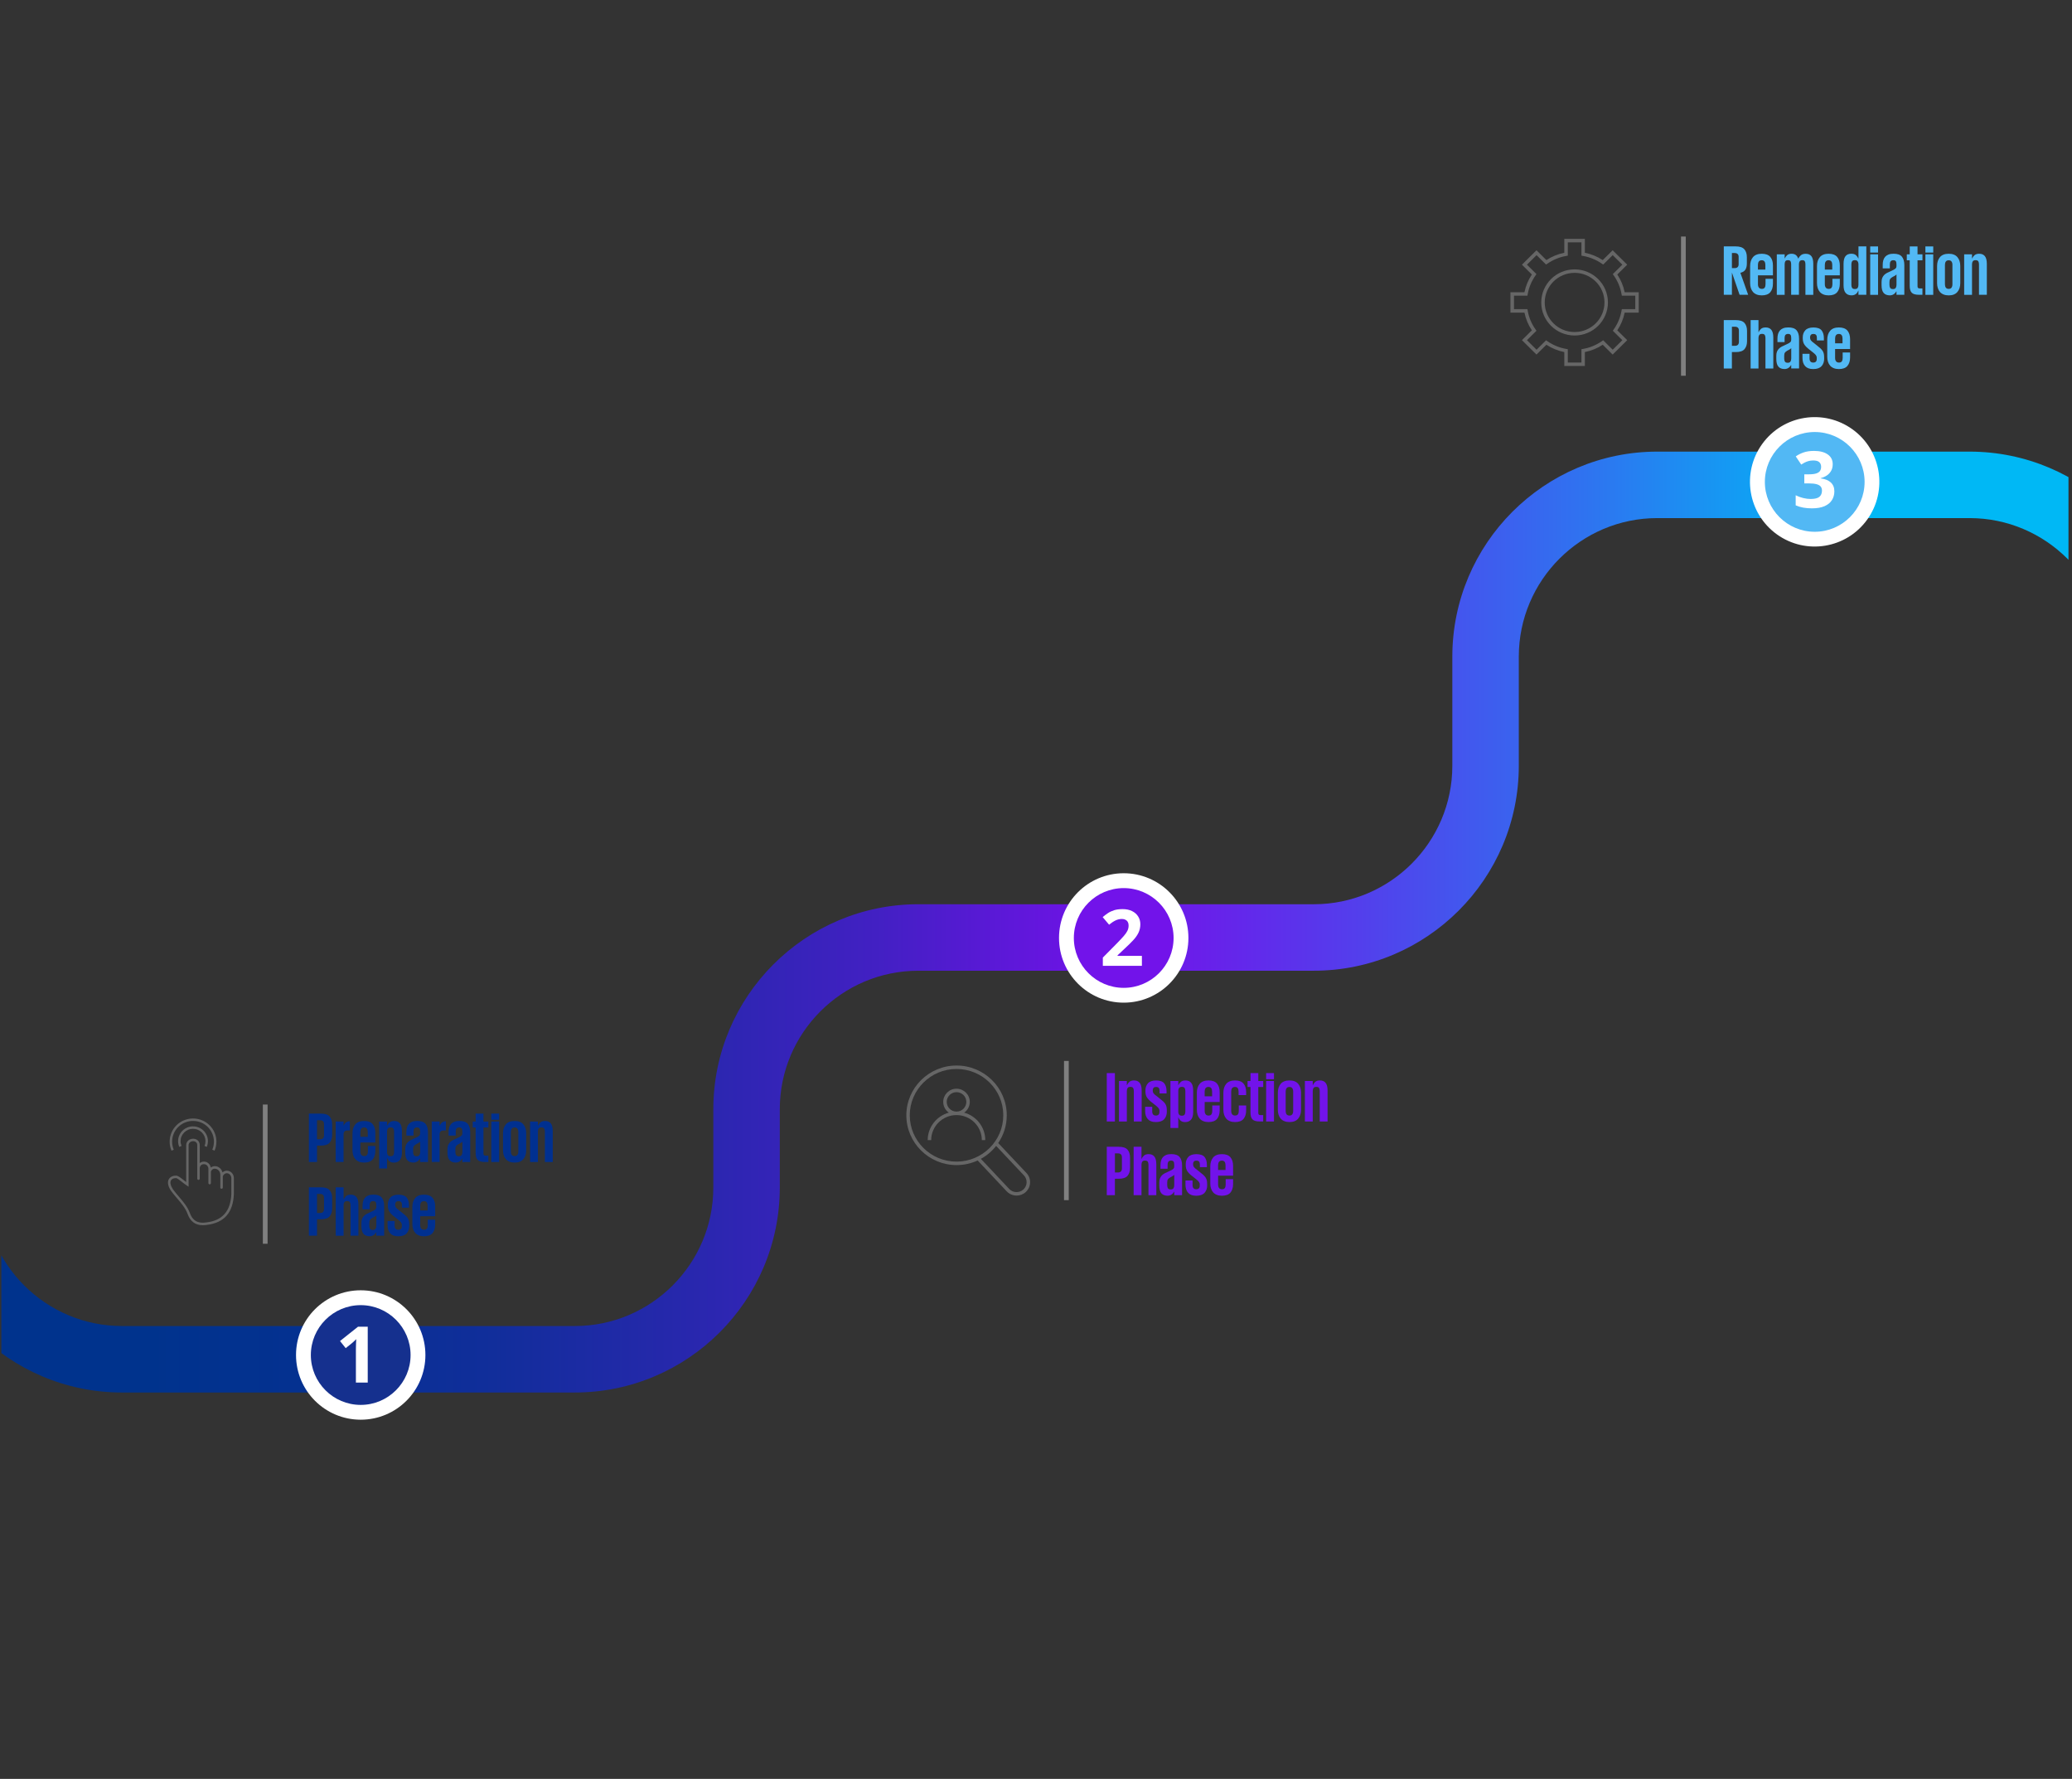 <?xml version="1.0" encoding="UTF-8"?>
<svg id="Layer_1" data-name="Layer 1" xmlns="http://www.w3.org/2000/svg" xmlns:xlink="http://www.w3.org/1999/xlink" viewBox="0 0 900 772.52">
  <rect x="0" y="0" width="900" height="772.52" fill="#333333" stroke="none"/>
  <defs>
    <style>
      .cls-1, .cls-2 {
        fill: none;
      }

      .cls-3 {
        fill: #003090;
      }

      .cls-4 {
        fill: url(#linear-gradient);
      }

      .cls-5 {
        fill: #7213ea;
      }

      .cls-6 {
        fill: #52b8f4;
      }

      .cls-7 {
        fill: #fff;
      }

      .cls-8 {
        fill: #666;
      }

      .cls-9 {
        fill: #15308e;
      }

      .cls-2 {
        stroke: gray;
        stroke-miterlimit: 10;
        stroke-width: 2.06px;
      }

      .cls-10 {
        clip-path: url(#clippath);
      }
    </style>
    <clipPath id="clippath">
      <polygon class="cls-1" points="898.47 778.57 .59 771.57 .59 1.32 898.47 8.32 898.47 778.57"/>
    </clipPath>
    <linearGradient id="linear-gradient" x1="-49.91" y1="355.12" x2="950.86" y2="355.12" gradientUnits="userSpaceOnUse">
      <stop offset=".11" stop-color="#00338d"/>
      <stop offset=".18" stop-color="#043190"/>
      <stop offset=".26" stop-color="#102e9a"/>
      <stop offset=".34" stop-color="#2528ab"/>
      <stop offset=".43" stop-color="#4220c3"/>
      <stop offset=".51" stop-color="#6815e1"/>
      <stop offset=".53" stop-color="#7213ea"/>
      <stop offset=".57" stop-color="#691fea"/>
      <stop offset=".64" stop-color="#533fec"/>
      <stop offset=".74" stop-color="#2e74f0"/>
      <stop offset=".85" stop-color="#00b8f5"/>
    </linearGradient>
  </defs>
  <g class="cls-10">
    <g>
      <path class="cls-8" d="M711.8,135.76v-8.86h-6.1c-.57-2.75-1.64-5.34-3.21-7.69l4.31-4.27-6.32-6.26-4.31,4.27c-2.38-1.56-4.99-2.63-7.77-3.19v-6.04h-8.93v6.04c-2.78.56-5.39,1.63-7.77,3.19l-4.31-4.27-6.32,6.26,4.31,4.27c-1.57,2.35-2.65,4.93-3.22,7.69h-6.09v8.86h6.09c.57,2.76,1.65,5.34,3.22,7.69l-4.31,4.27,6.32,6.26,4.31-4.27c2.38,1.56,4.99,2.63,7.77,3.19v6.04h8.93v-6.04c2.78-.56,5.39-1.63,7.77-3.19l4.31,4.27,6.32-6.26-4.31-4.27c1.57-2.35,2.65-4.93,3.21-7.69h6.1ZM704.35,134.88c-.53,2.98-1.68,5.75-3.44,8.23l-.37.52,4.14,4.1-4.18,4.14-4.14-4.1-.51.36c-2.51,1.74-5.3,2.89-8.31,3.41l-.62.11v5.79h-5.92v-5.79l-.62-.11c-3.01-.52-5.81-1.67-8.31-3.41l-.51-.36-4.13,4.1-4.18-4.14,4.13-4.1-.37-.52c-1.76-2.48-2.92-5.25-3.44-8.23l-.11-.62h-5.84v-5.85h5.84l.11-.62c.52-2.97,1.68-5.74,3.44-8.23l.37-.52-4.13-4.1,4.18-4.14,4.13,4.1.51-.36c2.51-1.74,5.3-2.89,8.31-3.41l.62-.11v-5.79h5.92v5.79l.62.11c3.01.52,5.8,1.67,8.31,3.41l.51.36,4.14-4.1,4.18,4.14-4.14,4.1.37.52c1.76,2.48,2.92,5.25,3.44,8.22l.11.62h5.84v5.85h-5.84l-.11.62Z"/>
      <path class="cls-8" d="M683.95,116.98c-7.99,0-14.49,6.44-14.49,14.36s6.5,14.36,14.49,14.36,14.48-6.44,14.48-14.36-6.5-14.36-14.48-14.36ZM683.95,144.19c-7.16,0-12.98-5.76-12.98-12.85s5.82-12.85,12.98-12.85,12.98,5.77,12.98,12.85-5.82,12.85-12.98,12.85Z"/>
    </g>
    <path class="cls-4" d="M1156.15,742.55h-151.46c-49.1,0-89.04-39.94-89.04-89.04v-368.36c0-33.17-26.99-60.16-60.16-60.16h-135.63c-33.17,0-60.15,26.99-60.15,60.16v47.36c0,49.1-39.94,89.04-89.04,89.04h-171.8c-33.17,0-60.16,26.99-60.16,60.16v33.97c0,49.1-39.94,89.04-89.04,89.04H53.01c-49.1,0-89.04-39.94-89.04-89.04V56.73C-36.03,23.56-63.02-3.42-96.19-3.42h-101.72c-33.17,0-60.16,26.99-60.16,60.16v223.79c0,49.1-39.94,89.04-89.04,89.04h-213.71v-28.88h213.71c33.17,0,60.16-26.99,60.16-60.16V56.73c0-49.1,39.94-89.04,89.04-89.04h101.72C-47.09-32.31-7.15,7.63-7.15,56.73v458.96c0,33.17,26.99,60.16,60.16,60.16h196.67c33.17,0,60.16-26.99,60.16-60.16v-33.97c0-49.1,39.94-89.04,89.04-89.04h171.8c33.17,0,60.16-26.99,60.16-60.16v-47.36c0-49.1,39.94-89.04,89.04-89.04h135.63c49.1,0,89.04,39.94,89.04,89.04v368.36c0,33.17,26.99,60.15,60.16,60.15h151.46c33.17,0,60.16-26.99,60.16-60.15v-311.95c0-49.1,39.94-89.04,89.04-89.04h94.94c49.1,0,89.04,39.94,89.04,89.04v133.37c0,33.17,26.99,60.16,60.16,60.16h200.47v28.88h-200.47c-49.1,0-89.04-39.94-89.04-89.04v-133.37c0-33.17-26.99-60.16-60.16-60.16h-94.94c-33.17,0-60.16,26.99-60.16,60.16v311.95c0,49.1-39.94,89.04-89.04,89.04Z"/>
    <circle class="cls-7" cx="156.68" cy="588.43" r="28.1"/>
    <path class="cls-9" d="M156.68,610.1c-11.95,0-21.66-9.72-21.66-21.66s9.72-21.66,21.66-21.66,21.66,9.72,21.66,21.66-9.72,21.66-21.66,21.66Z"/>
    <circle class="cls-7" cx="488.1" cy="407.32" r="28.1"/>
    <path class="cls-5" d="M488.1,428.99c-11.95,0-21.66-9.72-21.66-21.66s9.72-21.66,21.66-21.66,21.66,9.72,21.66,21.66-9.72,21.66-21.66,21.66Z"/>
    <circle class="cls-7" cx="788.25" cy="209.27" r="28.1" transform="translate(157.58 726.37) rotate(-54.22)"/>
    <path class="cls-6" d="M788.25,230.93c-11.95,0-21.66-9.72-21.66-21.66s9.72-21.66,21.66-21.66,21.66,9.72,21.66,21.66-9.72,21.66-21.66,21.66Z"/>
    <line class="cls-2" x1="115.2" y1="479.66" x2="115.2" y2="540.12"/>
    <line class="cls-2" x1="463.2" y1="460.72" x2="463.2" y2="521.18"/>
    <g>
      <path class="cls-8" d="M418.81,483.18c1.47-1.04,2.43-2.74,2.43-4.67,0-3.16-2.59-5.72-5.77-5.72s-5.77,2.57-5.77,5.72c0,1.92.96,3.63,2.43,4.67-5.28,1.45-9.17,6.26-9.17,11.95h1.51c0-6.01,4.93-10.89,11-10.89s11,4.89,11,10.89h1.5c0-5.69-3.89-10.5-9.17-11.95ZM415.48,482.73c-2.35,0-4.26-1.89-4.26-4.22s1.91-4.22,4.26-4.22,4.26,1.89,4.26,4.22-1.91,4.22-4.26,4.22Z"/>
      <path class="cls-8" d="M445.85,509.4l-12.26-13.02c2.34-3.44,3.71-7.59,3.71-12.04,0-11.92-9.79-21.62-21.81-21.62s-21.81,9.7-21.81,21.62,9.78,21.62,21.81,21.62c3.27,0,6.38-.72,9.17-2l12.62,13.4c1.15,1.22,2.72,1.84,4.29,1.84,1.43,0,2.87-.51,4-1.56,1.14-1.06,1.8-2.5,1.86-4.06.06-1.56-.5-3.04-1.57-4.17ZM415.48,504.45c-11.2,0-20.31-9.03-20.31-20.12s9.11-20.11,20.31-20.11,20.31,9.02,20.31,20.11-9.11,20.12-20.31,20.12ZM444.54,516.53c-1.76,1.62-4.53,1.53-6.17-.21l-12.31-13.07c2.56-1.41,4.83-3.33,6.63-5.62l12.07,12.81c.79.84,1.2,1.93,1.16,3.09-.04,1.16-.53,2.22-1.38,3.01Z"/>
    </g>
    <g>
      <path class="cls-8" d="M99.19,508.46c-.94-.23-1.84.03-2.54.67-.4-1.49-1.56-2.44-2.76-2.66-.77-.14-1.64,0-2.32.54-.4-1.87-1.87-2.63-3.15-2.56-.57.03-1.16.24-1.65.63v-7.75c0-.88-.32-1.62-.91-2.13-.52-.45-1.21-.69-1.96-.69-1.47,0-3.03.99-3.03,2.82v15.99c-.31-.24-.64-.49-.96-.74-1.7-1.33-2.72-2.1-3.43-2.02-1.39-.04-2.57.52-3.13,1.51-.51.89-.76,2.48.91,5.03.82,1.13,1.75,2.23,2.66,3.29,1.77,2.07,3.59,4.21,4.5,6.61,1.15,3.37,3.39,5.07,6.66,5.07.54,0,1.11-.05,1.71-.14,7.58-.89,11.44-5.27,11.8-13.37v-6.55c.13-2.01-1.14-3.24-2.37-3.54ZM100.49,511.95v6.57c-.34,7.48-3.89,11.52-10.87,12.34-3.69.57-6.05-.8-7.21-4.23-.98-2.59-2.87-4.8-4.69-6.94-.89-1.04-1.81-2.12-2.59-3.2-1.06-1.62-1.37-3.01-.86-3.9.35-.62,1.11-.97,2.05-.97.05,0,.11,0,.16,0h.07s.04,0,.04,0c.41.05,1.75,1.1,2.64,1.8.64.5,1.3,1.02,1.86,1.39l.83.56v-18.03c0-1.15.99-1.75,1.96-1.75.49,0,.94.15,1.26.43.36.31.54.75.54,1.32v9.93h0v4.58c0,.3.24.54.54.54s.54-.24.54-.54v-4.55c.07-1.15.91-1.71,1.71-1.75.78-.05,1.78.39,2.05,1.78v1.42h0v5.03c0,.3.24.54.54.54s.54-.24.54-.54v-4.94c.38-1.16,1.32-1.43,2.08-1.28,1.07.2,2.17,1.24,2.02,3.07h0s0,.03,0,.04v5.03c0,.3.24.54.54.54s.54-.24.54-.54v-4.91c.54-1.17,1.46-1.42,2.15-1.25.82.2,1.65,1.05,1.56,2.44Z"/>
      <path class="cls-8" d="M75.47,499.28c-.47-1.11-.71-2.28-.71-3.5s.24-2.39.71-3.5c.46-1.07,1.11-2.03,1.94-2.86.84-.83,1.81-1.48,2.89-1.93,1.12-.47,2.31-.71,3.54-.71s2.41.24,3.54.71c1.08.45,2.05,1.1,2.88,1.93.83.83,1.49,1.79,1.95,2.86.47,1.11.71,2.28.71,3.5s-.24,2.39-.71,3.5l.99.42c.53-1.24.8-2.56.8-3.92s-.27-2.68-.8-3.92c-.51-1.2-1.24-2.27-2.18-3.2-.93-.92-2.02-1.65-3.23-2.15-1.25-.53-2.58-.79-3.95-.79s-2.7.27-3.95.79c-1.21.51-2.29,1.23-3.23,2.15-.93.93-1.66,2-2.17,3.2-.53,1.24-.8,2.56-.8,3.92s.27,2.68.8,3.92l.99-.42Z"/>
      <path class="cls-8" d="M89.81,498.06c.34-.79.51-1.64.51-2.5s-.17-1.71-.51-2.5c-.33-.77-.8-1.45-1.39-2.04-.6-.59-1.29-1.05-2.06-1.37-1.6-.67-3.44-.67-5.04,0-.77.32-1.47.78-2.06,1.37-.59.59-1.06,1.28-1.39,2.04-.34.79-.51,1.64-.51,2.5s.17,1.71.51,2.5l.99-.42c-.28-.66-.43-1.36-.43-2.08s.14-1.42.43-2.08c.27-.64.66-1.21,1.16-1.7.5-.49,1.07-.88,1.72-1.15,1.34-.56,2.88-.56,4.21,0,.64.27,1.22.66,1.72,1.15.49.49.88,1.06,1.16,1.7.28.66.42,1.36.42,2.08s-.14,1.42-.42,2.08l.99.42Z"/>
    </g>
    <g>
      <path class="cls-3" d="M134.17,483.61h5.24c1.78,0,3.03.42,3.77,1.25.73.84,1.1,1.99,1.1,3.46v4.43c0,1.47-.37,2.62-1.1,3.47-.73.85-1.99,1.27-3.77,1.27h-1.71v7.13h-3.53v-21.02ZM137.7,486.49v8.28h1.3c1.16,0,1.74-.58,1.74-1.74v-4.84c0-1.14-.58-1.71-1.74-1.71h-1.3Z"/>
      <path class="cls-3" d="M151.96,490.92h-.96c-.62,0-1.07.14-1.35.43-.28.29-.42.73-.42,1.33v11.93h-3.41v-17.58h3.41v1.8h.06c.14-.41.41-.83.81-1.24.39-.41,1.01-.64,1.86-.68v4Z"/>
      <path class="cls-3" d="M163.03,497.68v2.08c0,1.59-.39,2.84-1.16,3.75-.78.91-2.01,1.36-3.71,1.36-.85,0-1.59-.13-2.23-.39-.64-.26-1.17-.62-1.58-1.1-.41-.47-.72-1.04-.93-1.69-.21-.65-.31-1.37-.31-2.15v-7.41c0-1.59.41-2.88,1.24-3.86.83-.98,2.1-1.47,3.81-1.47s2.93.46,3.71,1.36c.77.91,1.16,2.16,1.16,3.75v4.25h-6.51v3.91c0,.6.14,1.08.42,1.44.28.36.71.54,1.29.54s.96-.17,1.21-.53.37-.84.37-1.46v-2.39h3.22ZM156.52,493.68h3.22v-2.08c0-.6-.12-1.08-.37-1.44-.25-.36-.65-.54-1.21-.54s-1,.18-1.25.54c-.26.36-.39.84-.39,1.44v2.08Z"/>
      <path class="cls-3" d="M164.7,487.05h3.41v1.8h.06c.21-.5.54-.96,1.01-1.39.46-.43,1.16-.65,2.09-.65,1.07,0,1.9.35,2.46,1.05.57.7.85,1.83.85,3.38v9.21c0,1.55-.31,2.68-.93,3.38-.62.7-1.47,1.05-2.54,1.05-.48,0-.87-.06-1.19-.17s-.59-.27-.82-.46c-.23-.2-.41-.41-.56-.65s-.27-.48-.37-.73h-.06v4.56h-3.41v-20.37ZM171.18,491.39c0-.54-.1-.97-.31-1.3-.21-.33-.61-.5-1.21-.5-.54,0-.92.14-1.16.43-.24.29-.37.67-.39,1.15v9.39c.02.48.15.85.39,1.13.24.28.62.42,1.16.42.6,0,1-.17,1.21-.5.21-.33.31-.76.31-1.3v-8.93Z"/>
      <path class="cls-3" d="M182.49,504.62v-1.46h-.09c-.1.19-.23.38-.39.57-.16.2-.35.38-.57.54-.23.17-.49.3-.79.42s-.65.17-1.04.17c-1.2,0-2.1-.35-2.7-1.05-.6-.7-.9-1.83-.9-3.38v-1.33c0-.72.1-1.33.31-1.83.21-.5.49-.92.84-1.27.35-.35.78-.66,1.27-.91.5-.26,1.03-.51,1.61-.76.52-.23.93-.43,1.26-.6.32-.18.57-.34.74-.5.17-.16.29-.31.36-.48.06-.17.09-.35.09-.56v-.81c0-.62-.1-1.07-.29-1.35-.2-.28-.55-.42-1.07-.42s-.92.15-1.16.45c-.24.3-.36.75-.36,1.35v1.74h-3.1v-1.49c0-.74.08-1.42.25-2.01s.44-1.11.82-1.54c.38-.42.87-.75,1.47-.98.6-.23,1.33-.34,2.2-.34,1.67,0,2.87.42,3.58,1.26.71.84,1.07,2.06,1.07,3.67v12.9h-3.41ZM180.91,502.14c.62,0,1.04-.17,1.26-.53.22-.35.33-.8.33-1.33v-4.5c-.06.08-.13.16-.22.22-.08.06-.19.13-.31.22-.12.08-.28.18-.46.28-.19.1-.42.23-.71.37-.54.31-.9.62-1.08.91-.19.3-.28.77-.28,1.41v1.08c0,.54.1.98.29,1.33.2.35.59.53,1.19.53Z"/>
      <path class="cls-3" d="M193.68,490.92h-.96c-.62,0-1.07.14-1.35.43-.28.29-.42.73-.42,1.33v11.93h-3.41v-17.58h3.41v1.8h.06c.14-.41.41-.83.81-1.24.39-.41,1.01-.64,1.86-.68v4Z"/>
      <path class="cls-3" d="M200.84,504.62v-1.46h-.09c-.1.19-.23.38-.39.57-.15.2-.35.38-.57.54s-.49.3-.79.42c-.3.11-.65.17-1.04.17-1.2,0-2.1-.35-2.7-1.05-.6-.7-.9-1.83-.9-3.38v-1.33c0-.72.1-1.33.31-1.83.21-.5.49-.92.84-1.27.35-.35.78-.66,1.27-.91s1.03-.51,1.61-.76c.52-.23.93-.43,1.25-.6s.57-.34.74-.5.29-.31.36-.48c.06-.17.09-.35.09-.56v-.81c0-.62-.1-1.07-.29-1.35-.2-.28-.55-.42-1.07-.42s-.93.15-1.16.45c-.24.3-.36.75-.36,1.35v1.74h-3.1v-1.49c0-.74.08-1.42.25-2.01.17-.6.44-1.11.82-1.54.38-.42.87-.75,1.47-.98.6-.23,1.33-.34,2.2-.34,1.67,0,2.87.42,3.58,1.26s1.07,2.06,1.07,3.67v12.9h-3.41ZM199.26,502.14c.62,0,1.04-.17,1.26-.53s.33-.8.33-1.33v-4.5c-.06.08-.13.16-.22.22-.08.06-.19.13-.31.22-.12.08-.28.18-.46.28-.19.1-.42.23-.71.37-.54.31-.9.62-1.08.91-.19.3-.28.77-.28,1.41v1.08c0,.54.1.98.29,1.33s.59.53,1.19.53Z"/>
      <path class="cls-3" d="M205.34,487.05h1.27v-3.44h3.38v3.44h2.14v2.6h-2.14v11.25c0,.35.08.6.23.74s.43.22.82.22h1.08v2.76h-1.46c-1.53,0-2.59-.3-3.18-.9-.59-.6-.88-1.6-.88-3.01v-11.07h-1.27v-2.6Z"/>
      <path class="cls-3" d="M213.4,483.61h3.41v2.67h-3.41v-2.67ZM213.4,487.05h3.41v17.58h-3.41v-17.58Z"/>
      <path class="cls-3" d="M223.54,504.87c-.85,0-1.59-.13-2.23-.39-.64-.26-1.17-.62-1.58-1.1-.41-.47-.72-1.04-.93-1.69-.21-.65-.31-1.37-.31-2.15v-7.41c0-1.59.41-2.88,1.24-3.86.83-.98,2.1-1.47,3.81-1.47s2.96.49,3.78,1.47c.83.98,1.24,2.27,1.24,3.86v7.41c0,1.57-.41,2.85-1.24,3.84-.83.99-2.09,1.49-3.78,1.49ZM223.54,502.05c.56,0,.97-.18,1.22-.54.26-.36.39-.84.39-1.44v-8.46c0-.6-.13-1.08-.39-1.44-.26-.36-.67-.54-1.22-.54s-1,.18-1.26.54c-.26.36-.39.84-.39,1.44v8.46c0,.6.13,1.08.39,1.44s.68.54,1.26.54Z"/>
      <path class="cls-3" d="M236.68,491.39c0-.54-.1-.97-.29-1.3-.2-.33-.59-.5-1.19-.5s-1.01.17-1.22.5c-.22.33-.33.76-.33,1.3v13.24h-3.41v-17.58h3.41v1.8h.06c.21-.52.54-.99,1.01-1.41.46-.42,1.15-.64,2.06-.64,1.07,0,1.9.35,2.46,1.05.57.7.85,1.83.85,3.38v13.39h-3.41v-13.24Z"/>
      <path class="cls-3" d="M134.17,515.61h5.24c1.78,0,3.03.42,3.77,1.25.73.84,1.1,1.99,1.1,3.46v4.43c0,1.47-.37,2.62-1.1,3.47-.73.85-1.99,1.27-3.77,1.27h-1.71v7.13h-3.53v-21.02ZM137.7,518.49v8.28h1.3c1.16,0,1.74-.58,1.74-1.74v-4.84c0-1.14-.58-1.71-1.74-1.71h-1.3Z"/>
      <path class="cls-3" d="M152.27,523.39c0-.54-.1-.97-.29-1.3-.2-.33-.59-.5-1.19-.5s-1.01.17-1.22.5c-.22.33-.33.76-.33,1.3v13.24h-3.41v-21.02h3.41v5.24h.06c.21-.52.54-.99,1.01-1.41.46-.42,1.15-.64,2.06-.64,1.07,0,1.9.35,2.46,1.05.57.7.85,1.83.85,3.38v13.39h-3.41v-13.24Z"/>
      <path class="cls-3" d="M163.46,536.62v-1.46h-.09c-.1.19-.23.38-.39.57-.16.2-.35.38-.57.54-.23.17-.49.3-.79.42s-.65.17-1.04.17c-1.2,0-2.1-.35-2.7-1.05-.6-.7-.9-1.83-.9-3.38v-1.33c0-.72.1-1.33.31-1.83.21-.5.49-.92.84-1.27.35-.35.78-.66,1.27-.91.5-.26,1.03-.51,1.61-.76.52-.23.93-.43,1.26-.6.32-.18.57-.34.74-.5.17-.16.29-.31.36-.48.06-.17.09-.35.09-.56v-.81c0-.62-.1-1.07-.29-1.35-.2-.28-.55-.42-1.07-.42s-.92.15-1.16.45c-.24.3-.36.75-.36,1.35v1.74h-3.1v-1.49c0-.74.08-1.42.25-2.01s.44-1.11.82-1.54c.38-.42.87-.75,1.47-.98.6-.23,1.33-.34,2.2-.34,1.67,0,2.87.42,3.58,1.26.71.84,1.07,2.06,1.07,3.67v12.9h-3.41ZM161.88,534.14c.62,0,1.04-.17,1.26-.53.22-.35.33-.8.33-1.33v-4.5c-.06.08-.13.16-.22.22-.08.06-.19.13-.31.22-.12.08-.28.18-.46.28-.19.1-.42.23-.71.37-.54.31-.9.62-1.08.91-.19.3-.28.77-.28,1.41v1.08c0,.54.1.98.29,1.33.2.35.59.53,1.19.53Z"/>
      <path class="cls-3" d="M177.78,532.22c0,1.43-.38,2.56-1.15,3.39-.77.84-1.96,1.26-3.6,1.26s-2.74-.42-3.52-1.27c-.77-.85-1.16-2.02-1.16-3.53v-1.83h3.07v1.98c0,1.22.53,1.83,1.58,1.83s1.55-.53,1.55-1.58v-.5c0-.43-.14-.83-.42-1.19-.28-.36-.81-.84-1.6-1.44l-1.3-1.02c-.91-.7-1.6-1.4-2.06-2.09s-.7-1.59-.7-2.68v-.43c0-1.26.37-2.29,1.12-3.1.74-.81,1.92-1.21,3.53-1.21s2.85.41,3.52,1.24c.67.83,1.01,1.97,1.01,3.44v.96h-3.04v-1.12c0-.56-.11-.98-.34-1.27-.23-.29-.61-.43-1.15-.43s-.91.13-1.13.39-.33.59-.33,1.01v.28c0,.41.12.79.37,1.12.25.33.67.7,1.27,1.12l1.24.99c.6.48,1.11.89,1.52,1.26.41.36.74.73.99,1.1s.43.78.54,1.21c.11.43.17.95.17,1.55v.59Z"/>
      <path class="cls-3" d="M189.03,529.68v2.08c0,1.59-.39,2.84-1.16,3.75-.78.91-2.01,1.36-3.71,1.36-.85,0-1.59-.13-2.23-.39-.64-.26-1.17-.62-1.58-1.1-.41-.47-.72-1.04-.93-1.69-.21-.65-.31-1.37-.31-2.15v-7.41c0-1.59.41-2.88,1.24-3.86.83-.98,2.1-1.47,3.81-1.47s2.93.46,3.71,1.36c.77.91,1.16,2.16,1.16,3.75v4.25h-6.51v3.91c0,.6.14,1.08.42,1.44.28.36.71.54,1.29.54s.96-.17,1.21-.53.37-.84.37-1.46v-2.39h3.22ZM182.52,525.68h3.22v-2.08c0-.6-.12-1.08-.37-1.44-.25-.36-.65-.54-1.21-.54s-1,.18-1.25.54c-.26.36-.39.84-.39,1.44v2.08Z"/>
    </g>
    <g>
      <path class="cls-5" d="M480.74,466.01h3.53v21.02h-3.53v-21.02Z"/>
      <path class="cls-5" d="M492.49,473.79c0-.54-.1-.97-.29-1.3-.2-.33-.59-.5-1.19-.5s-1.01.17-1.22.5c-.22.33-.33.76-.33,1.3v13.24h-3.41v-17.58h3.41v1.8h.06c.21-.52.54-.99,1.01-1.41.46-.42,1.15-.64,2.06-.64,1.07,0,1.9.35,2.46,1.05.57.7.85,1.83.85,3.38v13.39h-3.41v-13.24Z"/>
      <path class="cls-5" d="M506.84,482.62c0,1.43-.38,2.56-1.15,3.39-.77.84-1.96,1.26-3.6,1.26s-2.74-.42-3.52-1.27c-.77-.85-1.16-2.02-1.16-3.53v-1.83h3.07v1.98c0,1.22.53,1.83,1.58,1.83s1.55-.53,1.55-1.58v-.5c0-.43-.14-.83-.42-1.19-.28-.36-.81-.84-1.6-1.44l-1.3-1.02c-.91-.7-1.6-1.4-2.06-2.09-.47-.69-.7-1.59-.7-2.68v-.43c0-1.26.37-2.29,1.12-3.1.74-.81,1.92-1.21,3.53-1.21s2.85.41,3.52,1.24c.67.83,1.01,1.97,1.01,3.44v.96h-3.04v-1.12c0-.56-.11-.98-.34-1.27-.23-.29-.61-.43-1.15-.43s-.91.13-1.13.39-.33.59-.33,1.01v.28c0,.41.12.79.37,1.12.25.33.67.7,1.27,1.12l1.24.99c.6.48,1.11.89,1.52,1.26.41.36.74.73.99,1.1s.43.78.54,1.21.17.95.17,1.55v.59Z"/>
      <path class="cls-5" d="M508.39,469.45h3.41v1.8h.06c.21-.5.54-.96,1.01-1.39.46-.43,1.16-.65,2.09-.65,1.07,0,1.9.35,2.46,1.05.57.7.85,1.83.85,3.38v9.21c0,1.55-.31,2.68-.93,3.38-.62.7-1.47,1.05-2.54,1.05-.48,0-.87-.06-1.19-.17s-.59-.27-.82-.46c-.23-.2-.41-.41-.56-.65s-.27-.48-.37-.73h-.06v4.56h-3.41v-20.37ZM514.87,473.79c0-.54-.1-.97-.31-1.3-.21-.33-.61-.5-1.21-.5-.54,0-.93.14-1.16.43-.24.29-.37.67-.39,1.15v9.39c.02.48.15.85.39,1.13.24.28.62.42,1.16.42.6,0,1-.17,1.21-.5.21-.33.31-.76.31-1.3v-8.93Z"/>
      <path class="cls-5" d="M529.78,480.08v2.08c0,1.59-.39,2.84-1.16,3.75-.77.91-2.01,1.36-3.7,1.36-.85,0-1.59-.13-2.23-.39-.64-.26-1.17-.62-1.58-1.1-.41-.47-.72-1.04-.93-1.69-.21-.65-.31-1.37-.31-2.15v-7.41c0-1.59.41-2.88,1.24-3.86s2.1-1.47,3.81-1.47,2.93.46,3.7,1.36,1.16,2.16,1.16,3.75v4.25h-6.51v3.91c0,.6.14,1.08.42,1.44.28.36.71.54,1.29.54s.96-.17,1.21-.53.37-.84.37-1.46v-2.39h3.22ZM523.27,476.08h3.22v-2.08c0-.6-.12-1.08-.37-1.44-.25-.36-.65-.54-1.21-.54s-1,.18-1.26.54c-.26.36-.39.84-.39,1.44v2.08Z"/>
      <path class="cls-5" d="M541.28,480.08v2.08c0,1.59-.38,2.84-1.15,3.75-.76.91-1.99,1.36-3.69,1.36-.85,0-1.59-.13-2.23-.39-.64-.26-1.17-.62-1.58-1.1-.41-.47-.72-1.04-.93-1.69-.21-.65-.31-1.37-.31-2.15v-7.41c0-1.59.41-2.88,1.24-3.86s2.1-1.47,3.81-1.47,2.92.45,3.69,1.35,1.15,2.14,1.15,3.74v1.27h-3.29v-1.58c0-.6-.12-1.07-.36-1.43-.24-.35-.64-.53-1.19-.53s-1,.18-1.26.54c-.26.36-.39.84-.39,1.44v8.46c0,.6.14,1.08.42,1.44.28.36.7.54,1.26.54s.99-.17,1.24-.53.37-.84.37-1.46v-2.39h3.19Z"/>
      <path class="cls-5" d="M541.9,469.45h1.27v-3.44h3.38v3.44h2.14v2.6h-2.14v11.25c0,.35.08.6.23.74.15.14.43.22.82.22h1.08v2.76h-1.46c-1.53,0-2.59-.3-3.18-.9-.59-.6-.88-1.6-.88-3.01v-11.07h-1.27v-2.6Z"/>
      <path class="cls-5" d="M549.96,466.01h3.41v2.67h-3.41v-2.67ZM549.96,469.45h3.41v17.58h-3.41v-17.58Z"/>
      <path class="cls-5" d="M560.1,487.27c-.85,0-1.59-.13-2.23-.39-.64-.26-1.17-.62-1.58-1.1-.41-.47-.72-1.04-.93-1.69-.21-.65-.31-1.37-.31-2.15v-7.41c0-1.59.41-2.88,1.24-3.86s2.1-1.47,3.81-1.47,2.96.49,3.78,1.47c.83.98,1.24,2.27,1.24,3.86v7.41c0,1.57-.41,2.85-1.24,3.84-.83.99-2.09,1.49-3.78,1.49ZM560.1,484.45c.56,0,.97-.18,1.22-.54.26-.36.39-.84.39-1.44v-8.46c0-.6-.13-1.08-.39-1.44-.26-.36-.67-.54-1.22-.54s-1,.18-1.26.54c-.26.36-.39.84-.39,1.44v8.46c0,.6.13,1.08.39,1.44.26.36.68.54,1.26.54Z"/>
      <path class="cls-5" d="M573.24,473.79c0-.54-.1-.97-.29-1.3-.2-.33-.59-.5-1.19-.5s-1.01.17-1.22.5c-.22.33-.33.76-.33,1.3v13.24h-3.41v-17.58h3.41v1.8h.06c.21-.52.54-.99,1.01-1.41.46-.42,1.15-.64,2.06-.64,1.07,0,1.9.35,2.46,1.05.57.7.85,1.83.85,3.38v13.39h-3.41v-13.24Z"/>
      <path class="cls-5" d="M480.74,498.01h5.24c1.78,0,3.03.42,3.77,1.25.73.84,1.1,1.99,1.1,3.46v4.43c0,1.47-.37,2.62-1.1,3.47-.73.85-1.99,1.27-3.77,1.27h-1.71v7.13h-3.53v-21.02ZM484.28,500.89v8.28h1.3c1.16,0,1.74-.58,1.74-1.74v-4.84c0-1.14-.58-1.71-1.74-1.71h-1.3Z"/>
      <path class="cls-5" d="M498.85,505.79c0-.54-.1-.97-.29-1.3-.2-.33-.59-.5-1.19-.5s-1.01.17-1.22.5c-.22.33-.33.76-.33,1.3v13.24h-3.41v-21.02h3.41v5.24h.06c.21-.52.54-.99,1.01-1.41.46-.42,1.15-.64,2.06-.64,1.07,0,1.9.35,2.46,1.05.57.7.85,1.83.85,3.38v13.39h-3.41v-13.24Z"/>
      <path class="cls-5" d="M510.04,519.02v-1.46h-.09c-.1.19-.23.38-.39.57-.15.2-.35.38-.57.54-.23.17-.49.3-.79.42-.3.11-.65.17-1.04.17-1.2,0-2.1-.35-2.7-1.05-.6-.7-.9-1.83-.9-3.38v-1.33c0-.72.1-1.33.31-1.83s.49-.92.84-1.27c.35-.35.78-.66,1.27-.91.5-.26,1.03-.51,1.61-.76.52-.23.93-.43,1.26-.6.32-.18.57-.34.74-.5.18-.16.29-.31.36-.48.06-.17.09-.35.09-.56v-.81c0-.62-.1-1.07-.29-1.35-.2-.28-.55-.42-1.07-.42s-.93.15-1.16.45c-.24.3-.36.75-.36,1.35v1.74h-3.1v-1.49c0-.74.08-1.42.25-2.01.17-.6.44-1.11.82-1.54.38-.42.87-.75,1.47-.98.6-.23,1.33-.34,2.2-.34,1.67,0,2.87.42,3.58,1.26.71.84,1.07,2.06,1.07,3.67v12.9h-3.41ZM508.46,516.54c.62,0,1.04-.17,1.26-.53.22-.35.33-.8.33-1.33v-4.5c-.06.08-.13.16-.22.22-.08.06-.19.13-.31.22-.12.08-.28.18-.46.28s-.42.23-.71.37c-.54.31-.9.62-1.08.91-.19.3-.28.77-.28,1.41v1.08c0,.54.1.98.29,1.33.2.35.59.53,1.19.53Z"/>
      <path class="cls-5" d="M524.36,514.62c0,1.43-.38,2.56-1.15,3.39-.77.84-1.96,1.26-3.6,1.26s-2.74-.42-3.52-1.27c-.77-.85-1.16-2.02-1.16-3.53v-1.83h3.07v1.98c0,1.22.53,1.83,1.58,1.83s1.55-.53,1.55-1.58v-.5c0-.43-.14-.83-.42-1.19-.28-.36-.81-.84-1.6-1.44l-1.3-1.02c-.91-.7-1.6-1.4-2.06-2.09-.47-.69-.7-1.59-.7-2.68v-.43c0-1.26.37-2.29,1.12-3.1.74-.81,1.92-1.21,3.53-1.21s2.85.41,3.52,1.24c.67.83,1.01,1.97,1.01,3.44v.96h-3.04v-1.12c0-.56-.11-.98-.34-1.27-.23-.29-.61-.43-1.15-.43s-.91.13-1.13.39-.33.59-.33,1.01v.28c0,.41.12.79.37,1.12.25.33.67.7,1.27,1.12l1.24.99c.6.48,1.11.89,1.52,1.26.41.36.74.73.99,1.1s.43.78.54,1.21.17.95.17,1.55v.59Z"/>
      <path class="cls-5" d="M535.61,512.08v2.08c0,1.59-.39,2.84-1.16,3.75-.77.91-2.01,1.36-3.7,1.36-.85,0-1.59-.13-2.23-.39-.64-.26-1.17-.62-1.58-1.1-.41-.47-.72-1.04-.93-1.69-.21-.65-.31-1.37-.31-2.15v-7.41c0-1.59.41-2.88,1.24-3.86s2.1-1.47,3.81-1.47,2.93.46,3.7,1.36,1.16,2.16,1.16,3.75v4.25h-6.51v3.91c0,.6.14,1.08.42,1.44.28.36.71.54,1.29.54s.96-.17,1.21-.53.37-.84.37-1.46v-2.39h3.22ZM529.1,508.08h3.22v-2.08c0-.6-.12-1.08-.37-1.44-.25-.36-.65-.54-1.21-.54s-1,.18-1.26.54c-.26.36-.39.84-.39,1.44v2.08Z"/>
    </g>
    <line class="cls-2" x1="731.2" y1="102.72" x2="731.2" y2="163.18"/>
    <g>
      <path class="cls-6" d="M752.28,118.38v9.64h-3.53v-21.02h5.15c1.78,0,3.03.42,3.77,1.25s1.1,1.99,1.1,3.46v2.7c0,1.14-.22,2.04-.65,2.71-.43.67-1.16,1.12-2.17,1.35l3.38,9.55h-3.72l-3.32-9.64ZM752.28,109.89v6.54h1.18c1.16,0,1.74-.58,1.74-1.74v-3.1c0-1.14-.58-1.71-1.74-1.71h-1.18Z"/>
      <path class="cls-6" d="M770.1,121.08v2.08c0,1.59-.39,2.84-1.16,3.75-.77.91-2.01,1.36-3.7,1.36-.85,0-1.59-.13-2.23-.39-.64-.26-1.17-.62-1.58-1.1-.41-.47-.72-1.04-.93-1.69-.21-.65-.31-1.37-.31-2.15v-7.41c0-1.59.41-2.88,1.24-3.86.83-.98,2.1-1.47,3.81-1.47s2.93.46,3.7,1.36c.78.91,1.16,2.16,1.16,3.75v4.25h-6.51v3.91c0,.6.14,1.08.42,1.44s.71.54,1.29.54.96-.17,1.21-.53.37-.84.37-1.46v-2.39h3.22ZM763.59,117.08h3.22v-2.08c0-.6-.12-1.08-.37-1.44-.25-.36-.65-.54-1.21-.54s-1,.18-1.26.54c-.26.36-.39.84-.39,1.44v2.08Z"/>
      <path class="cls-6" d="M778.01,114.76c0-.54-.09-.97-.26-1.29-.18-.32-.55-.48-1.13-.48s-.96.16-1.15.48c-.19.32-.28.75-.28,1.29v13.27h-3.41v-17.58h3.41v1.77h.06c.21-.5.53-.96.98-1.38s1.1-.64,1.97-.64c1.45,0,2.4.68,2.85,2.05h.09c.23-.5.59-.96,1.08-1.39.5-.43,1.19-.65,2.08-.65,1.14,0,1.97.35,2.51,1.05.54.7.81,1.82.81,3.35v13.42h-3.41v-13.27c0-.54-.09-.97-.26-1.29-.18-.32-.54-.48-1.1-.48s-.91.15-1.12.45c-.21.3-.32.69-.34,1.16v13.42h-3.38v-13.27Z"/>
      <path class="cls-6" d="M799.15,121.08v2.08c0,1.59-.39,2.84-1.16,3.75-.78.91-2.01,1.36-3.71,1.36-.85,0-1.59-.13-2.23-.39-.64-.26-1.17-.62-1.58-1.1-.41-.47-.72-1.04-.93-1.69-.21-.65-.31-1.37-.31-2.15v-7.41c0-1.59.41-2.88,1.24-3.86.83-.98,2.1-1.47,3.81-1.47s2.93.46,3.71,1.36c.77.91,1.16,2.16,1.16,3.75v4.25h-6.51v3.91c0,.6.14,1.08.42,1.44.28.36.71.54,1.29.54s.96-.17,1.21-.53.37-.84.37-1.46v-2.39h3.22ZM792.64,117.08h3.22v-2.08c0-.6-.12-1.08-.37-1.44-.25-.36-.65-.54-1.21-.54s-1,.18-1.25.54c-.26.36-.39.84-.39,1.44v2.08Z"/>
      <path class="cls-6" d="M810.65,128.02h-3.41v-1.8h-.06c-.1.25-.23.5-.39.74s-.35.46-.57.65c-.23.19-.5.34-.82.46-.32.12-.71.19-1.16.19-1.1,0-1.95-.35-2.56-1.05-.61-.7-.91-1.83-.91-3.38v-9.21c0-1.55.28-2.68.85-3.38.57-.7,1.4-1.05,2.5-1.05.91,0,1.59.21,2.05.64.45.42.79.89,1.02,1.41h.06v-5.24h3.41v21.02ZM804.17,123.71c0,.54.1.97.31,1.3.21.33.61.5,1.21.5s1.01-.17,1.22-.5c.22-.33.33-.76.33-1.3v-9.15c-.04-.47-.18-.86-.4-1.15-.23-.29-.61-.43-1.15-.43-.6,0-1,.17-1.21.5-.21.33-.31.76-.31,1.3v8.93Z"/>
      <path class="cls-6" d="M812.35,107.01h3.41v2.67h-3.41v-2.67ZM812.35,110.45h3.41v17.58h-3.41v-17.58Z"/>
      <path class="cls-6" d="M823.76,128.02v-1.46h-.09c-.1.19-.23.38-.39.57-.16.2-.35.38-.57.54-.23.17-.49.3-.79.42s-.65.17-1.04.17c-1.2,0-2.1-.35-2.7-1.05-.6-.7-.9-1.83-.9-3.38v-1.33c0-.72.1-1.33.31-1.83.21-.5.49-.92.84-1.27.35-.35.78-.66,1.27-.91.5-.26,1.03-.51,1.61-.76.52-.23.93-.43,1.26-.6.32-.18.57-.34.74-.5.17-.16.29-.31.36-.48.06-.17.09-.35.09-.56v-.81c0-.62-.1-1.07-.29-1.35-.2-.28-.55-.42-1.07-.42s-.92.15-1.16.45c-.24.3-.36.75-.36,1.35v1.74h-3.1v-1.49c0-.74.08-1.42.25-2.01s.44-1.11.82-1.54c.38-.42.87-.75,1.47-.98.6-.23,1.33-.34,2.2-.34,1.67,0,2.87.42,3.58,1.26.71.84,1.07,2.06,1.07,3.67v12.9h-3.41ZM822.18,125.54c.62,0,1.04-.17,1.26-.53.22-.35.33-.8.33-1.33v-4.5c-.06.08-.13.16-.22.22-.08.06-.19.13-.31.22-.12.08-.28.18-.46.28-.19.1-.42.23-.71.37-.54.31-.9.62-1.08.91-.19.3-.28.77-.28,1.41v1.08c0,.54.1.98.29,1.33.2.35.59.53,1.19.53Z"/>
      <path class="cls-6" d="M828.25,110.45h1.27v-3.44h3.38v3.44h2.14v2.6h-2.14v11.25c0,.35.08.6.23.74s.43.22.82.22h1.08v2.76h-1.46c-1.53,0-2.59-.3-3.18-.9-.59-.6-.88-1.6-.88-3.01v-11.07h-1.27v-2.6Z"/>
      <path class="cls-6" d="M836.32,107.01h3.41v2.67h-3.41v-2.67ZM836.32,110.45h3.41v17.58h-3.41v-17.58Z"/>
      <path class="cls-6" d="M846.45,128.27c-.85,0-1.59-.13-2.23-.39-.64-.26-1.17-.62-1.58-1.1-.41-.47-.72-1.04-.93-1.69-.21-.65-.31-1.37-.31-2.15v-7.41c0-1.59.41-2.88,1.24-3.86.83-.98,2.1-1.47,3.81-1.47s2.96.49,3.78,1.47c.83.98,1.24,2.27,1.24,3.86v7.41c0,1.57-.41,2.85-1.24,3.84-.83.99-2.09,1.49-3.78,1.49ZM846.45,125.45c.56,0,.97-.18,1.22-.54s.39-.84.39-1.44v-8.46c0-.6-.13-1.08-.39-1.44-.26-.36-.67-.54-1.22-.54s-1,.18-1.25.54c-.26.36-.39.84-.39,1.44v8.46c0,.6.13,1.08.39,1.44.26.36.68.54,1.25.54Z"/>
      <path class="cls-6" d="M859.6,114.79c0-.54-.1-.97-.29-1.3-.2-.33-.59-.5-1.19-.5s-1.01.17-1.22.5c-.22.33-.33.76-.33,1.3v13.24h-3.41v-17.58h3.41v1.8h.06c.21-.52.54-.99,1.01-1.41s1.15-.64,2.06-.64c1.07,0,1.9.35,2.46,1.05.57.7.85,1.83.85,3.38v13.39h-3.41v-13.24Z"/>
      <path class="cls-6" d="M748.74,139.01h5.24c1.78,0,3.03.42,3.77,1.25.73.84,1.1,1.99,1.1,3.46v4.43c0,1.47-.37,2.62-1.1,3.47-.73.85-1.99,1.27-3.77,1.27h-1.71v7.13h-3.53v-21.02ZM752.28,141.89v8.28h1.3c1.16,0,1.74-.58,1.74-1.74v-4.84c0-1.14-.58-1.71-1.74-1.71h-1.3Z"/>
      <path class="cls-6" d="M766.85,146.79c0-.54-.1-.97-.29-1.3-.2-.33-.59-.5-1.19-.5s-1.01.17-1.22.5c-.22.33-.33.76-.33,1.3v13.24h-3.41v-21.02h3.41v5.24h.06c.21-.52.54-.99,1.01-1.41.46-.42,1.15-.64,2.06-.64,1.07,0,1.9.35,2.46,1.05.57.7.85,1.83.85,3.38v13.39h-3.41v-13.24Z"/>
      <path class="cls-6" d="M778.04,160.02v-1.46h-.09c-.1.19-.23.38-.39.57-.16.2-.35.38-.57.54-.23.17-.49.3-.79.42s-.65.17-1.04.17c-1.2,0-2.1-.35-2.7-1.05-.6-.7-.9-1.83-.9-3.38v-1.33c0-.72.1-1.33.31-1.83.21-.5.49-.92.84-1.27.35-.35.78-.66,1.27-.91.5-.26,1.03-.51,1.61-.76.52-.23.93-.43,1.26-.6.32-.18.57-.34.74-.5.17-.16.29-.31.36-.48.06-.17.09-.35.09-.56v-.81c0-.62-.1-1.07-.29-1.35-.2-.28-.55-.42-1.07-.42s-.92.15-1.16.45c-.24.3-.36.75-.36,1.35v1.74h-3.1v-1.49c0-.74.08-1.42.25-2.01s.44-1.11.82-1.54c.38-.42.87-.75,1.47-.98.6-.23,1.33-.34,2.2-.34,1.67,0,2.87.42,3.58,1.26.71.84,1.07,2.06,1.07,3.67v12.9h-3.41ZM776.46,157.54c.62,0,1.04-.17,1.26-.53.22-.35.33-.8.33-1.33v-4.5c-.06.08-.13.16-.22.22-.08.06-.19.13-.31.22-.12.08-.28.18-.46.28-.19.1-.42.23-.71.37-.54.31-.9.62-1.08.91-.19.3-.28.77-.28,1.41v1.08c0,.54.1.98.29,1.33.2.35.59.53,1.19.53Z"/>
      <path class="cls-6" d="M792.36,155.62c0,1.43-.38,2.56-1.15,3.39-.77.84-1.96,1.26-3.6,1.26s-2.74-.42-3.52-1.27c-.77-.85-1.16-2.02-1.16-3.53v-1.83h3.07v1.98c0,1.22.53,1.83,1.58,1.83s1.55-.53,1.55-1.58v-.5c0-.43-.14-.83-.42-1.19-.28-.36-.81-.84-1.6-1.44l-1.3-1.02c-.91-.7-1.6-1.4-2.06-2.09s-.7-1.59-.7-2.68v-.43c0-1.26.37-2.29,1.12-3.1.74-.81,1.92-1.21,3.53-1.21s2.85.41,3.52,1.24c.67.83,1.01,1.97,1.01,3.44v.96h-3.04v-1.12c0-.56-.11-.98-.34-1.27-.23-.29-.61-.43-1.15-.43s-.91.13-1.13.39-.33.59-.33,1.01v.28c0,.41.12.79.37,1.12.25.33.67.7,1.27,1.12l1.24.99c.6.48,1.11.89,1.52,1.26.41.36.74.73.99,1.1s.43.78.54,1.21c.11.43.17.95.17,1.55v.59Z"/>
      <path class="cls-6" d="M803.61,153.08v2.08c0,1.59-.39,2.84-1.16,3.75-.78.91-2.01,1.36-3.71,1.36-.85,0-1.59-.13-2.23-.39-.64-.26-1.17-.62-1.58-1.1-.41-.47-.72-1.04-.93-1.69-.21-.65-.31-1.37-.31-2.15v-7.41c0-1.59.41-2.88,1.24-3.86.83-.98,2.1-1.47,3.81-1.47s2.93.46,3.71,1.36c.77.91,1.16,2.16,1.16,3.75v4.25h-6.51v3.91c0,.6.14,1.08.42,1.44.28.36.71.54,1.29.54s.96-.17,1.21-.53.37-.84.37-1.46v-2.39h3.22ZM797.1,149.08h3.22v-2.08c0-.6-.12-1.08-.37-1.44-.25-.36-.65-.54-1.21-.54s-1,.18-1.25.54c-.26.36-.39.84-.39,1.44v2.08Z"/>
    </g>
    <path class="cls-7" d="M159.72,600.42h-5.13v-14.04c0-.39,0-.87.02-1.44.01-.57.03-1.16.05-1.76.02-.6.04-1.15.07-1.64-.12.14-.37.39-.74.74-.37.35-.72.66-1.04.94l-2.79,2.24-2.47-3.09,7.82-6.23h4.22v24.27Z"/>
    <path class="cls-7" d="M496,419.42h-16.97v-3.57l6.09-6.16c1.23-1.26,2.22-2.32,2.96-3.16.75-.85,1.29-1.62,1.63-2.32.34-.7.51-1.44.51-2.24,0-.96-.27-1.68-.81-2.17-.54-.48-1.25-.72-2.15-.72-.94,0-1.85.22-2.74.65-.89.43-1.81,1.05-2.77,1.84l-2.79-3.3c.7-.6,1.44-1.16,2.22-1.69s1.69-.96,2.72-1.29c1.03-.33,2.28-.49,3.73-.49,1.59,0,2.96.29,4.11.86s2.03,1.36,2.65,2.35c.62.99.93,2.11.93,3.36,0,1.34-.27,2.56-.8,3.67s-1.3,2.2-2.32,3.29-2.23,2.29-3.66,3.6l-3.12,2.94v.23h10.58v4.32Z"/>
    <path class="cls-7" d="M796.06,201.58c0,1.12-.23,2.09-.7,2.91s-1.09,1.49-1.88,2.01c-.79.52-1.68.9-2.66,1.15v.1c1.95.24,3.43.84,4.44,1.79s1.52,2.22,1.52,3.82c0,1.42-.35,2.68-1.04,3.8-.69,1.12-1.76,2-3.2,2.64-1.44.64-3.29.96-5.56.96-1.34,0-2.59-.11-3.74-.32-1.16-.21-2.24-.54-3.26-.99v-4.37c1.04.53,2.13.93,3.27,1.2,1.14.27,2.2.41,3.19.41,1.84,0,3.12-.32,3.86-.95.74-.64,1.1-1.53,1.1-2.68,0-.67-.17-1.25-.51-1.71-.34-.46-.94-.82-1.78-1.06s-2.03-.37-3.54-.37h-1.84v-3.93h1.88c1.49,0,2.63-.14,3.41-.42.78-.28,1.31-.67,1.59-1.16.28-.49.42-1.05.42-1.68,0-.86-.27-1.54-.8-2.03s-1.42-.73-2.66-.73c-.77,0-1.48.1-2.12.29-.64.19-1.21.43-1.72.7-.51.27-.96.53-1.34.79l-2.37-3.54c.95-.69,2.07-1.26,3.35-1.71s2.8-.68,4.57-.68c2.5,0,4.48.5,5.94,1.51s2.19,2.43,2.19,4.27Z"/>
  </g>
</svg>